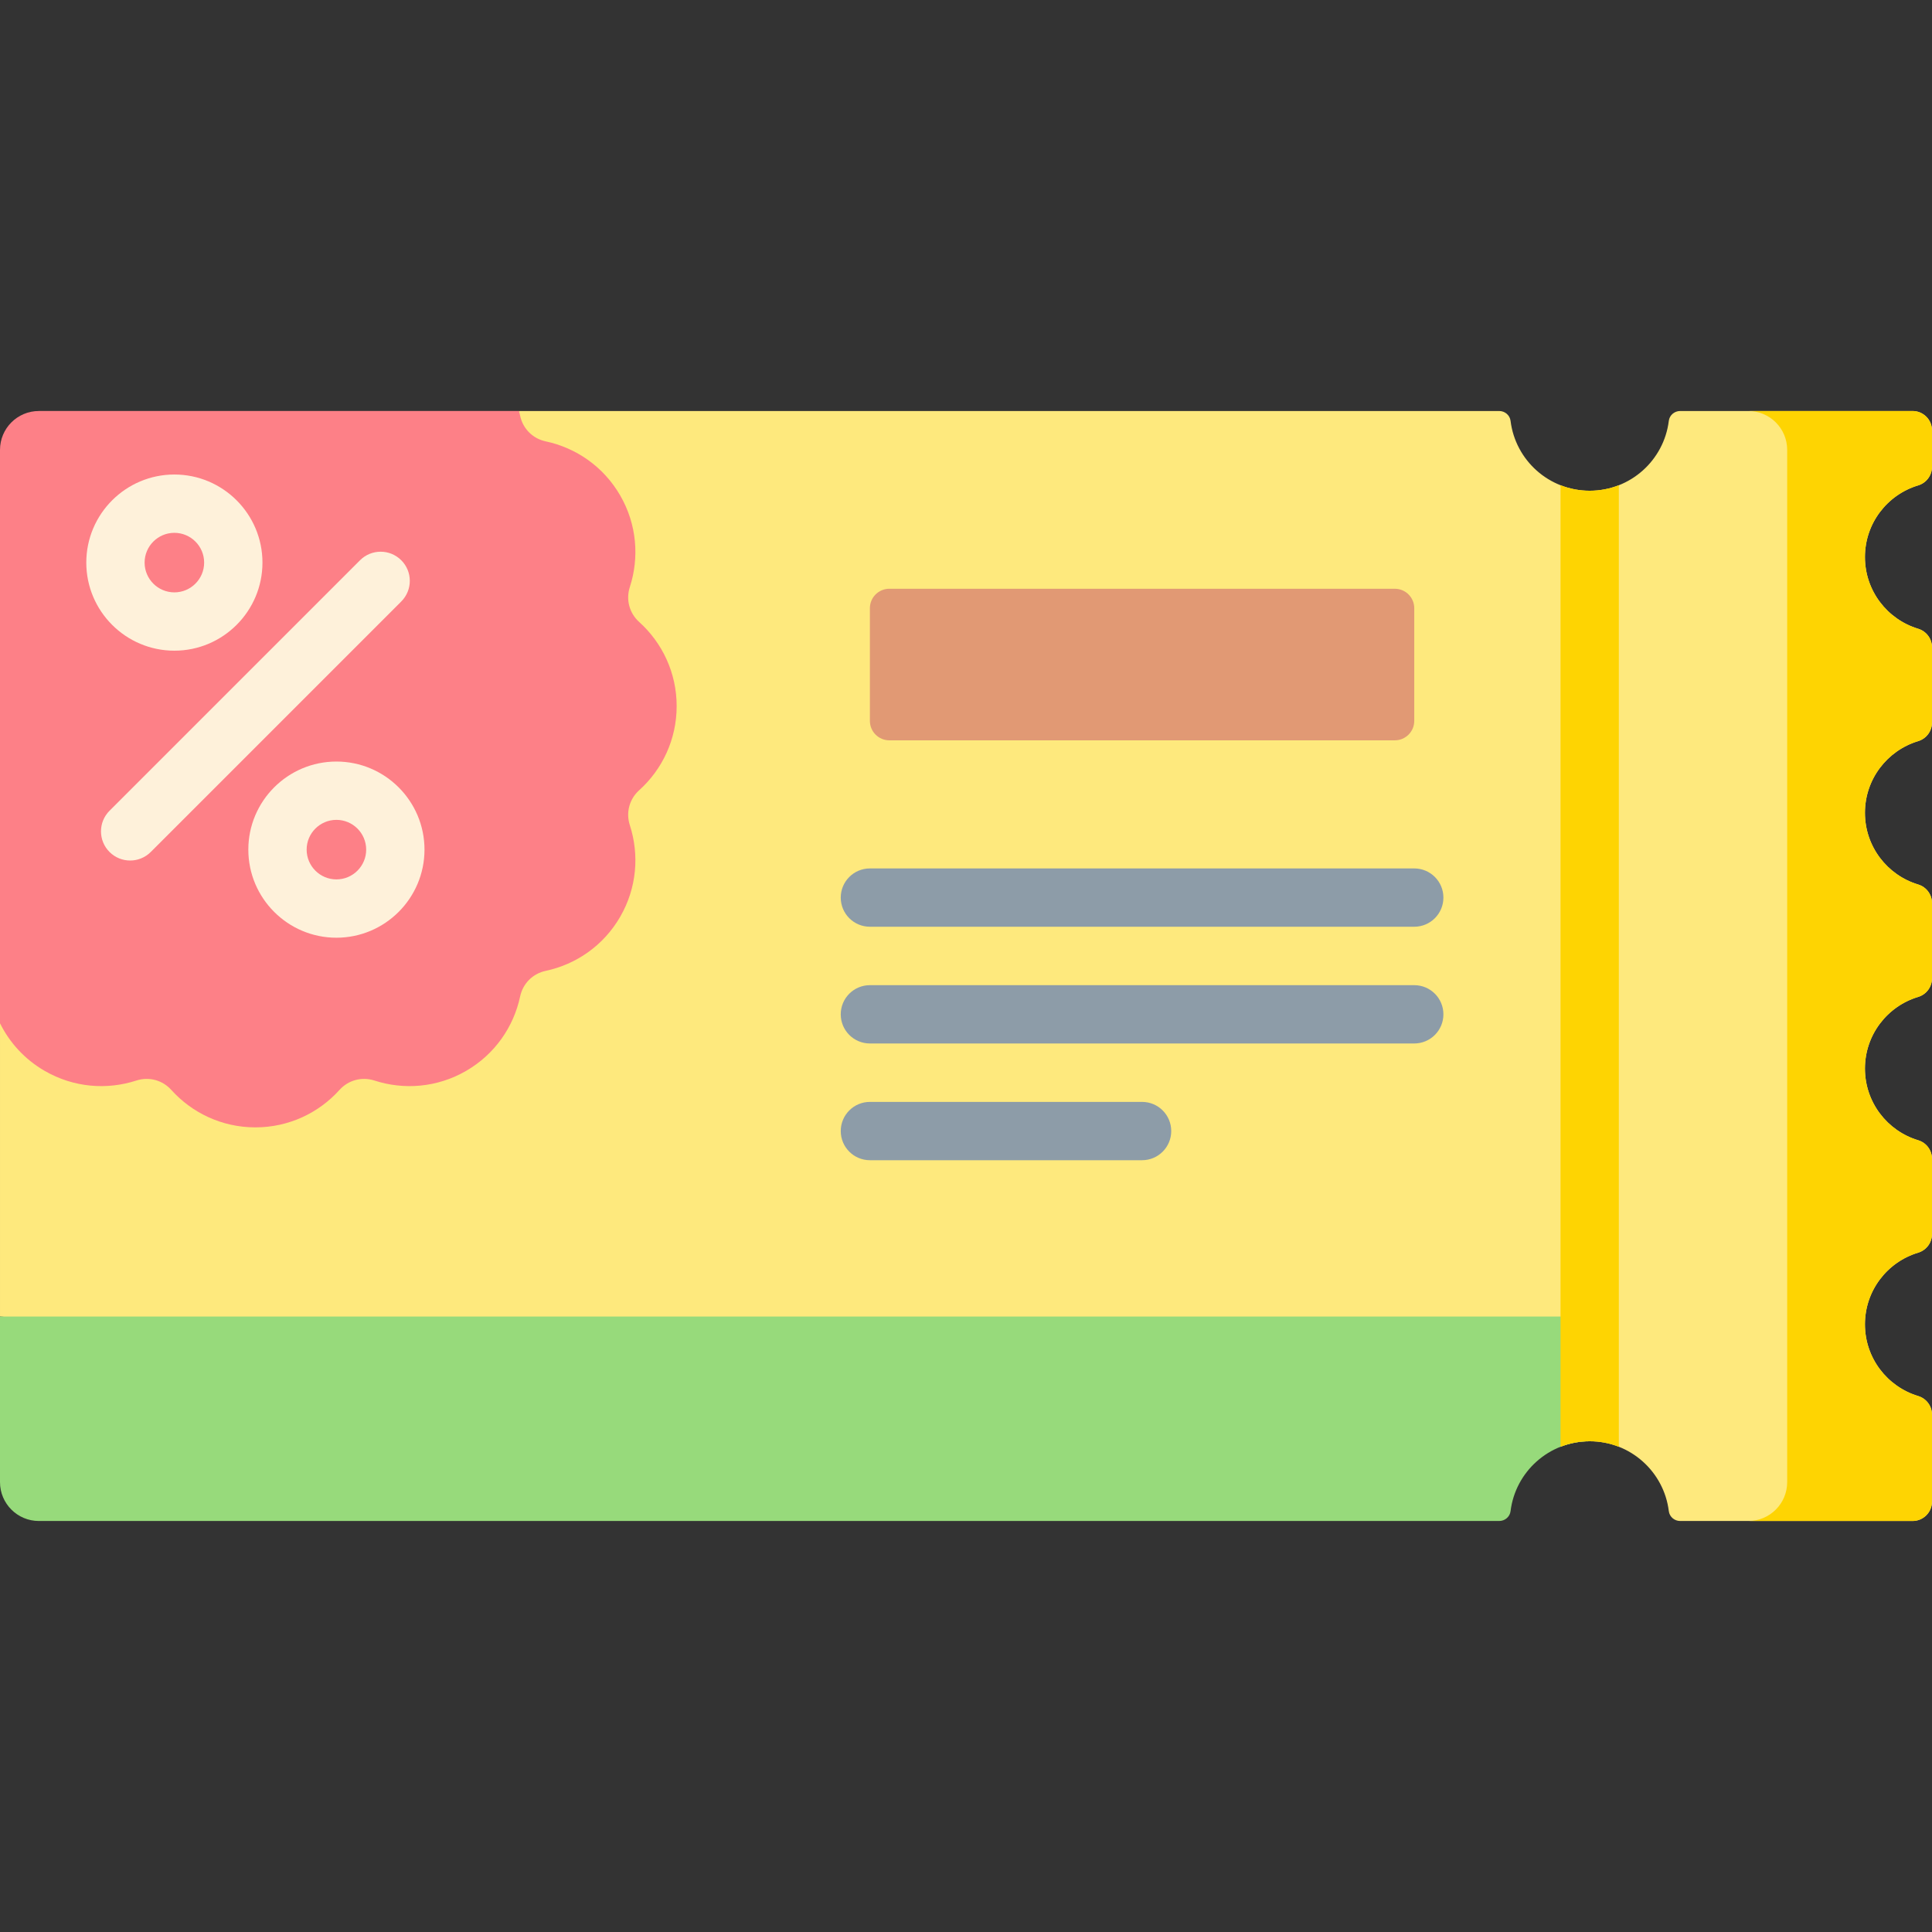 <?xml version="1.0" encoding="UTF-8"?>
<svg xmlns="http://www.w3.org/2000/svg" id="Capa_1" height="512" viewBox="0 0 512 512" width="512">
  <rect x="0" y="0" width="512" height="512" fill="#333333" stroke="none"/>
  <g>
    <path d="m508.322 128.639c2.184-.659 3.678-2.658 3.678-4.935v-9.632c0-2.845-2.306-5.151-5.151-5.151h-61.588c-1.512 0-2.824 1.107-3.009 2.607-1.284 10.441-10.181 18.522-20.97 18.522s-19.686-8.08-20.97-18.522c-.185-1.501-1.497-2.607-3.009-2.607h-259.767l-137.536 162.256v77.714l413.555 34.518c2.393-.941 4.999-1.459 7.727-1.459 10.789 0 19.686 8.08 20.97 18.522.185 1.501 1.497 2.607 3.009 2.607h61.588c2.845 0 5.151-2.306 5.151-5.151v-23.035c0-2.28-1.501-4.276-3.683-4.936-8.146-2.464-14.088-10.034-14.088-18.995 0-8.963 5.944-16.534 14.093-18.986 2.184-.659 3.678-2.658 3.678-4.935v-19.934c0-2.277-1.494-4.275-3.678-4.934-8.149-2.452-14.093-10.024-14.093-18.986 0-8.963 5.944-16.534 14.093-18.986 2.184-.659 3.678-2.658 3.678-4.935v-19.934c0-2.277-1.494-4.275-3.678-4.935-8.149-2.452-14.093-10.024-14.093-18.986 0-8.961 5.942-16.531 14.088-18.995 2.182-.66 3.683-2.657 3.683-4.936v-19.924c0-2.28-1.501-4.276-3.683-4.936-8.146-2.464-14.088-10.034-14.088-18.995 0-8.963 5.945-16.534 14.093-18.986z" fill="#fee97d"></path>
    <path d="m508.322 128.639c2.184-.659 3.678-2.658 3.678-4.935v-9.632c0-2.845-2.306-5.151-5.151-5.151h-43.529c5.69 0 10.302 4.612 10.302 10.302v273.554c0 5.69-4.612 10.302-10.302 10.302h43.529c2.845 0 5.151-2.306 5.151-5.151v-23.035c0-2.28-1.501-4.276-3.683-4.936-8.146-2.464-14.088-10.034-14.088-18.995 0-8.963 5.944-16.534 14.093-18.986 2.184-.659 3.678-2.658 3.678-4.935v-19.934c0-2.277-1.494-4.275-3.678-4.934-8.149-2.452-14.093-10.024-14.093-18.986 0-8.963 5.944-16.534 14.093-18.986 2.184-.659 3.678-2.658 3.678-4.935v-19.934c0-2.277-1.494-4.275-3.678-4.935-8.149-2.452-14.093-10.024-14.093-18.986 0-8.961 5.942-16.531 14.088-18.995 2.182-.66 3.683-2.657 3.683-4.936v-19.924c0-2.28-1.501-4.276-3.683-4.936-8.146-2.464-14.088-10.034-14.088-18.995 0-8.963 5.945-16.534 14.093-18.986z" fill="#fed402"></path>
    <path d="m0 348.891v43.886c0 5.69 4.612 10.302 10.302 10.302h387.002c1.512 0 2.824-1.107 3.009-2.607 1.284-10.441 10.181-18.522 20.97-18.522v-33.059z" fill="#97da7b"></path>
    <path d="m0 119.223v151.954c2.533 5.115 6.548 9.565 11.863 12.633 7.664 4.425 16.466 5.079 24.268 2.546 3.332-1.082 6.917-.121 9.262 2.482 5.49 6.095 13.44 9.929 22.289 9.929s16.8-3.834 22.289-9.929c2.345-2.603 5.93-3.564 9.262-2.482 7.802 2.534 16.604 1.879 24.268-2.546s12.632-11.72 14.339-19.744c.729-3.427 3.354-6.051 6.78-6.78 8.024-1.707 15.319-6.675 19.744-14.339s5.079-16.466 2.546-24.268c-1.082-3.332-.122-6.918 2.482-9.262 6.096-5.49 9.929-13.44 9.929-22.29 0-8.849-3.834-16.799-9.929-22.289-2.603-2.345-3.564-5.93-2.482-9.262 2.534-7.802 1.879-16.604-2.546-24.268s-11.72-12.632-19.744-14.339c-3.427-.729-6.051-3.353-6.78-6.78-.091-.426-.195-.848-.304-1.269h-127.234c-5.69.001-10.302 4.613-10.302 10.303z" fill="#fd8087"></path>
    <path d="m413.555 128.589v254.82c2.394-.941 4.999-1.459 7.727-1.459s5.332.52 7.726 1.46v-254.82c-2.393.94-4.998 1.46-7.726 1.46s-5.333-.52-7.727-1.461z" fill="#fed402"></path>
    <g fill="#fef1da">
      <path d="m46.211 172.438c-12.871 0-23.343-10.471-23.343-23.343 0-12.871 10.471-23.343 23.343-23.343s23.343 10.471 23.343 23.343-10.472 23.343-23.343 23.343zm0-31.232c-4.351 0-7.89 3.539-7.89 7.89s3.539 7.89 7.89 7.89 7.89-3.539 7.89-7.89c.001-4.351-3.539-7.89-7.89-7.89z"></path>
      <path d="m89.153 248.504c-12.871 0-23.343-10.471-23.343-23.343s10.471-23.343 23.343-23.343 23.343 10.472 23.343 23.343-10.472 23.343-23.343 23.343zm0-31.233c-4.351 0-7.89 3.54-7.89 7.89s3.539 7.89 7.89 7.89 7.89-3.539 7.89-7.89-3.539-7.89-7.89-7.89z"></path>
    </g>
    <path d="m34.49 228.047c-1.977 0-3.955-.755-5.463-2.263-3.018-3.017-3.018-7.909 0-10.927l66.385-66.385c3.017-3.017 7.909-3.017 10.927 0s3.018 7.909 0 10.927l-66.385 66.385c-1.509 1.509-3.487 2.263-5.464 2.263z" fill="#fef1da"></path>
    <path d="m230.532 161.176v29.867c0 2.845 2.306 5.151 5.151 5.151h133.957c2.845 0 5.151-2.306 5.151-5.151v-29.867c0-2.845-2.306-5.151-5.151-5.151h-133.957c-2.844 0-5.151 2.306-5.151 5.151z" fill="#e19974"></path>
    <g fill="#8d9ca8">
      <path d="m374.792 245.595h-144.259c-4.267 0-7.726-3.459-7.726-7.726s3.459-7.726 7.726-7.726h144.259c4.268 0 7.726 3.459 7.726 7.726s-3.459 7.726-7.726 7.726z"></path>
      <path d="m374.792 276.532h-144.259c-4.267 0-7.726-3.459-7.726-7.726s3.459-7.726 7.726-7.726h144.259c4.268 0 7.726 3.459 7.726 7.726 0 4.266-3.459 7.726-7.726 7.726z"></path>
      <path d="m302.662 307.468h-72.129c-4.267 0-7.726-3.459-7.726-7.726s3.459-7.726 7.726-7.726h72.129c4.268 0 7.726 3.459 7.726 7.726s-3.458 7.726-7.726 7.726z"></path>
    </g>
  </g>
</svg>
